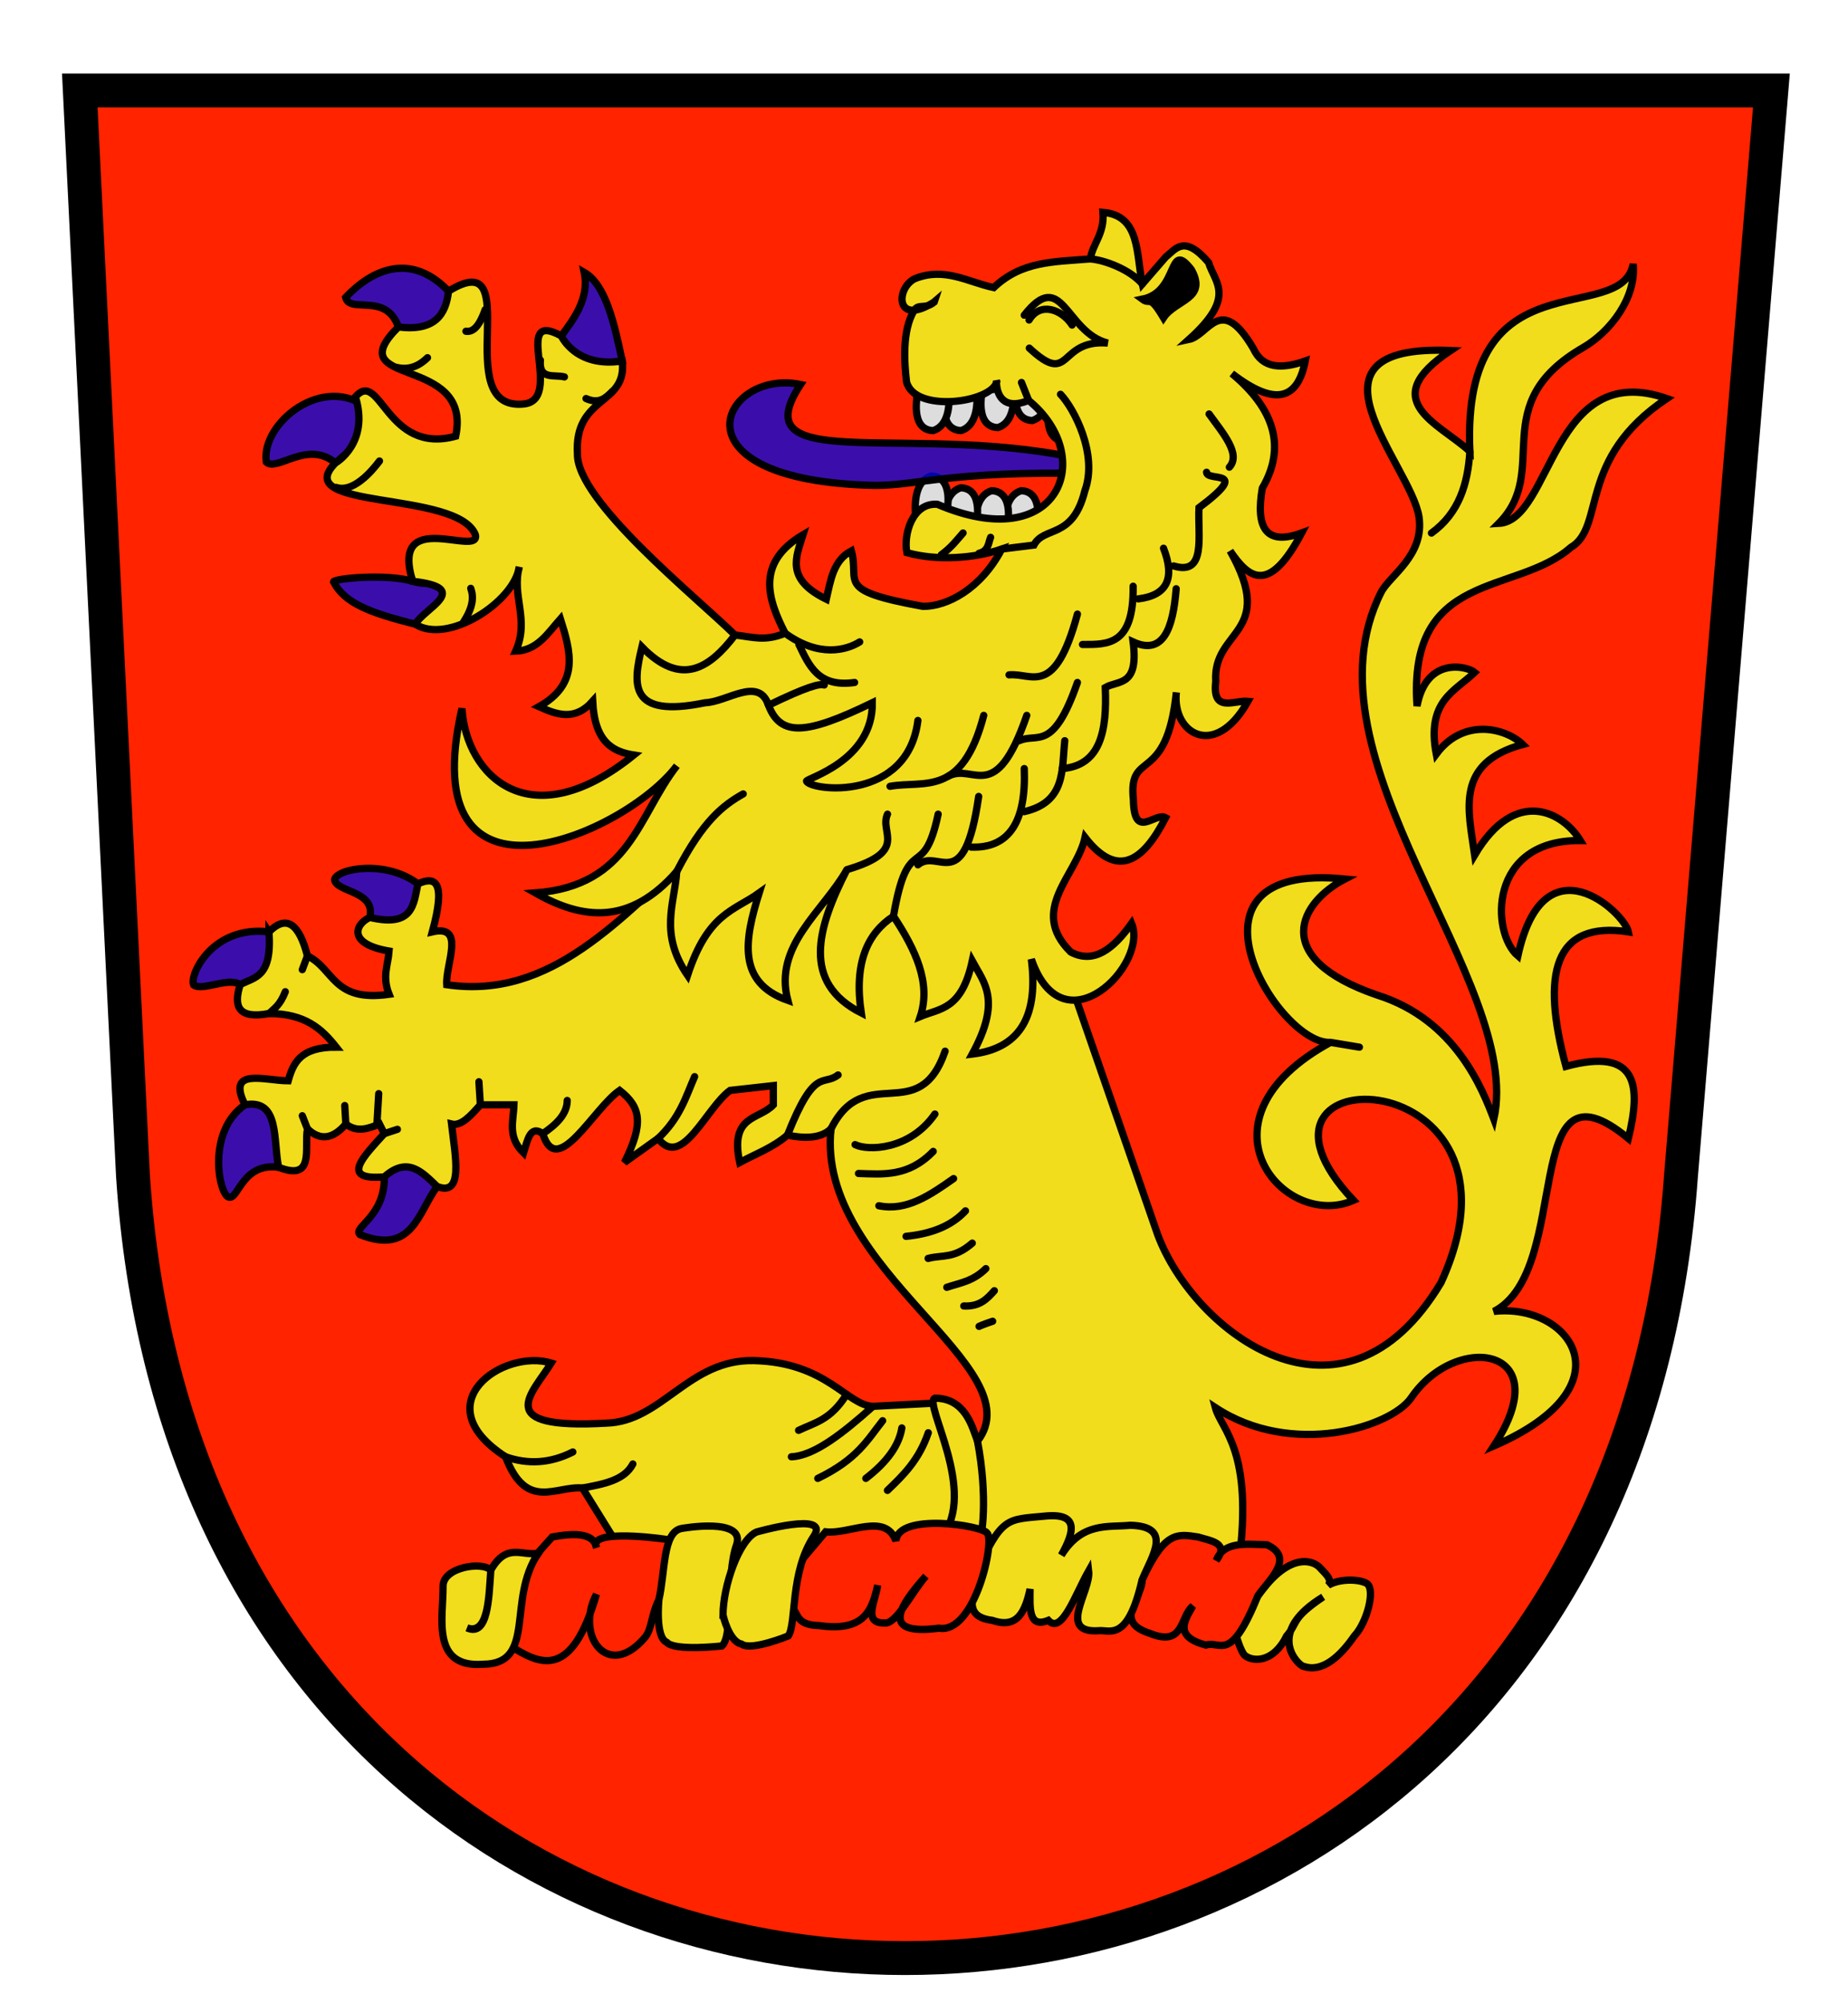 <?xml version="1.0" encoding="UTF-8" standalone="no"?>
<!-- Created with Inkscape (http://www.inkscape.org/) -->

<svg
   xmlns:dc="http://purl.org/dc/elements/1.1/"
   xmlns:cc="http://creativecommons.org/ns#"
   xmlns:rdf="http://www.w3.org/1999/02/22-rdf-syntax-ns#"
   xmlns:svg="http://www.w3.org/2000/svg"
   xmlns="http://www.w3.org/2000/svg"
   xmlns:sodipodi="http://sodipodi.sourceforge.net/DTD/sodipodi-0.dtd"
   xmlns:inkscape="http://www.inkscape.org/namespaces/inkscape"
   id="svg2"
   version="1.1"
   inkscape:version="0.47 r22583"
   width="100%"
   height="100%"
   viewBox="0 0 191 207"
   sodipodi:docname="Wappen_Langenhagen.svg">
  <defs
     id="defs6">
    <inkscape:perspective
       sodipodi:type="inkscape:persp3d"
       inkscape:vp_x="0 : 0.5 : 1"
       inkscape:vp_y="0 : 1000 : 0"
       inkscape:vp_z="1 : 0.5 : 1"
       inkscape:persp3d-origin="0.5 : 0.33333333 : 1"
       id="perspective10" />
    <inkscape:perspective
       id="perspective3784"
       inkscape:persp3d-origin="0.5 : 0.33333333 : 1"
       inkscape:vp_z="1 : 0.5 : 1"
       inkscape:vp_y="0 : 1000 : 0"
       inkscape:vp_x="0 : 0.5 : 1"
       sodipodi:type="inkscape:persp3d" />
  </defs>
  <sodipodi:namedview
     pagecolor="#ffffff"
     bordercolor="#666666"
     borderopacity="1"
     objecttolerance="10"
     gridtolerance="10"
     guidetolerance="10"
     inkscape:pageopacity="0"
     inkscape:pageshadow="2"
     inkscape:window-width="1280"
     inkscape:window-height="998"
     id="namedview4"
     showgrid="false"
     inkscape:zoom="0.7071068"
     inkscape:cx="119.1084"
     inkscape:cy="166.42493"
     inkscape:window-x="-4"
     inkscape:window-y="-4"
     inkscape:window-maximized="1"
     inkscape:current-layer="svg2"
     inkscape:snap-bbox="true"
     inkscape:object-nodes="true"
     inkscape:snap-global="true" />
  <path
     style="fill:#ff2300;fill-opacity:1;stroke:#000000;stroke-width:3.5;stroke-linecap:round;stroke-miterlimit:4;stroke-opacity:1;stroke-dasharray:none;stroke-dashoffset:0"
     d="m 8.247,9.347 174.837,0 -9.347,112.159 c -7.697,107.761 -152.845,107.761 -159.992,0 L 8.247,9.347 z"
     id="path2818" />
  <path
     style="fill:#f1dd1b;fill-opacity:1;stroke:#000000;stroke-width:0.75;stroke-linecap:round;stroke-miterlimit:4;stroke-opacity:1;stroke-dasharray:none;stroke-dashoffset:0"
     d="m 96.871,144.972 -6.638,0.342 c -2.693,-0.088 -4.772,-4.539 -12.298,-4.724 -6.74,-0.166 -9.509,6.296 -15.256,6.461 -12.012,0.688 -7.632,-3.094 -5.709,-6.206 -4.927,-1.53 -13.257,4.171 -4.716,9.681 2.138,5.666 5.204,2.973 7.943,3.227 l 4.468,7.199 35.301,0.169 -0.548,-9.601 -2.546,-6.548"
     id="path5300" />
  <path
     style="fill:#dddddd;fill-opacity:1;stroke:#000000;stroke-width:0.75;stroke-miterlimit:4;stroke-opacity:1;stroke-dasharray:none"
     d="m 105.105,39.617 c 0,0 -0.861,3.744 1.589,3.836 2.11,-0.645 1.603,-4.143 1.603,-4.143 l -3.192,0.308 z"
     id="path5767" />
  <path
     style="fill:#dddddd;fill-opacity:1;stroke:#000000;stroke-width:0.75;stroke-miterlimit:4;stroke-opacity:1;stroke-dasharray:none"
     d="m 107.137,54.541 c 0,0 0.861,-3.744 -1.589,-3.836 -2.11,0.645 -1.603,4.143 -1.603,4.143 l 3.192,-0.308 z"
     id="path5765" />
  <path
     style="fill:#dddddd;fill-opacity:1;stroke:#000000;stroke-width:0.75;stroke-miterlimit:4;stroke-opacity:1;stroke-dasharray:none"
     d="m 104.086,54.541 c 0,0 0.861,-3.744 -1.589,-3.836 -2.11,0.645 -1.603,4.143 -1.603,4.143 l 3.192,-0.308 z"
     id="path5763" />
  <path
     style="fill:#dddddd;fill-opacity:1;stroke:#000000;stroke-width:0.75;stroke-miterlimit:4;stroke-opacity:1;stroke-dasharray:none"
     d="m 100.894,54.239 c 0,0 0.861,-3.744 -1.589,-3.836 -2.111,0.645 -1.603,4.143 -1.603,4.143 l 3.192,-0.308 z"
     id="path5761" />
  <path
     style="fill:#dddddd;fill-opacity:1;stroke:#000000;stroke-width:0.75;stroke-miterlimit:4;stroke-opacity:1;stroke-dasharray:none"
     d="m 97.842,53.018 c 0,0 0.861,-3.744 -1.589,-3.836 -2.11,0.645 -1.603,4.143 -1.603,4.143 l 3.192,-0.308 z"
     id="path5759" />
  <path
     style="fill:#dddddd;fill-opacity:1;stroke:#000000;stroke-width:0.75;stroke-miterlimit:4;stroke-opacity:1;stroke-dasharray:none"
     d="m 108.462,41.753 c 0,0 -0.861,3.744 1.589,3.836 2.11,-0.645 1.603,-4.143 1.603,-4.143 l -3.192,0.308 z"
     id="path5757" />
  <path
     style="fill:#dddddd;fill-opacity:1;stroke:#000000;stroke-width:0.75;stroke-miterlimit:4;stroke-opacity:1;stroke-dasharray:none"
     d="m 101.537,40.349 c 0,0 -0.861,3.744 1.589,3.836 2.11,-0.645 1.603,-4.143 1.603,-4.143 l -3.192,0.308 z"
     id="path5755" />
  <path
     style="fill:#dddddd;fill-opacity:1;stroke:#000000;stroke-width:0.75;stroke-miterlimit:4;stroke-opacity:1;stroke-dasharray:none"
     d="m 97.735,40.656 c 0,0 -0.861,3.744 1.589,3.836 2.11,-0.645 1.603,-4.143 1.603,-4.143 l -3.192,0.308 z"
     id="path5753" />
  <path
     style="fill:#dddddd;fill-opacity:1;stroke:#000000;stroke-width:0.75;stroke-miterlimit:4;stroke-opacity:1;stroke-dasharray:none"
     d="m 94.848,40.659 c 0,0 -0.861,3.744 1.589,3.836 2.11,-0.645 1.603,-4.143 1.603,-4.143 l -3.192,0.308 z"
     id="path5469" />
  <path
     style="fill:#0009de;fill-opacity:0.769;stroke:#000000;stroke-width:0.75;stroke-linecap:round;stroke-miterlimit:4;stroke-opacity:1;stroke-dasharray:none;stroke-dashoffset:0"
     d="m 82.742,39.73 c -6.442,9.752 12.226,3.568 30.036,7.943 l -0.248,1.241 C 98.132,48.666 94.905,50.156 90.437,50.156 68.773,49.699 74.684,38.032 82.742,39.73 z"
     id="path5749" />
  <path
     style="fill:#0009de;fill-opacity:0.769;stroke:#000000;stroke-width:0.75;stroke-linecap:round;stroke-miterlimit:4;stroke-opacity:1;stroke-dasharray:none;stroke-dashoffset:0"
     d="m 38.076,42.241 c -4.632,-3.753 -11.143,1.507 -10.551,5.509 1.1,1.032 4.241,-2.333 7.149,0.086 l 3.03,-2.674 0.372,-2.921 z"
     id="path5747" />
  <path
     style="fill:#0009de;fill-opacity:0.769;stroke:#000000;stroke-width:0.75;stroke-linecap:round;stroke-miterlimit:4;stroke-opacity:1;stroke-dasharray:none;stroke-dashoffset:0"
     d="m 41.743,35.187 c -0.061,-0.649 -0.413,-0.956 -0.568,-1.401 -1.264,-3.632 -5.032,-1.323 -5.452,-3.048 3.096,-3.291 7.032,-4.428 10.633,-0.653 0.515,0.539 0.353,1.215 0.882,1.961 l -5.496,3.141 z"
     id="path5745" />
  <path
     style="fill:#0009de;fill-opacity:0.769;stroke:#000000;stroke-width:0.75;stroke-linecap:round;stroke-miterlimit:4;stroke-opacity:1;stroke-dasharray:none;stroke-dashoffset:0"
     d="m 57.707,35.449 c 0.185,-0.246 0.128,-0.488 0.308,-0.737 1.156,-1.593 2.949,-3.817 2.366,-6.569 2.202,1.267 3.092,5.158 3.926,9.16 l -3.721,0.502 -2.879,-2.355 z"
     id="path5743" />
  <path
     style="fill:#0009de;fill-opacity:0.769;stroke:#000000;stroke-width:0.75;stroke-linecap:round;stroke-miterlimit:4;stroke-opacity:1;stroke-dasharray:none;stroke-dashoffset:0"
     d="m 46.089,59.248 c -0.186,0.263 -0.956,1.554 -3.434,0.816 -2.713,-0.808 -8.114,-0.3 -8.18,0.057 1.137,2.207 3.729,3.189 8.458,4.384 l 3.782,-0.792 -0.626,-4.465 z"
     id="path5741" />
  <path
     style="fill:#0009de;fill-opacity:0.769;stroke:#000000;stroke-width:0.75;stroke-linecap:round;stroke-miterlimit:4;stroke-opacity:1;stroke-dasharray:none;stroke-dashoffset:0"
     d="m 27.802,96.288 c -5.839,-0.694 -8.24,4.427 -7.792,5.483 0.908,0.683 3.633,-0.863 4.813,-0.022 l 2.383,0.373 1.931,-3.862 -1.335,-1.973 0,-1e-5 z"
     id="path5739" />
  <path
     style="fill:#0009de;fill-opacity:0.769;stroke:#000000;stroke-width:0.75;stroke-linecap:round;stroke-miterlimit:4;stroke-opacity:1;stroke-dasharray:none;stroke-dashoffset:0"
     d="m 38.228,94.799 c 0.608,-2.799 -3.468,-2.573 -3.649,-3.91 0.25,-1.156 5.317,-2.073 8.614,0.435 l 0.689,2.549 -4.213,2.106 -1.441,-1.18 z"
     id="path5737" />
  <path
     style="fill:#0009de;fill-opacity:0.769;stroke:#000000;stroke-width:0.75;stroke-linecap:round;stroke-miterlimit:4;stroke-opacity:1;stroke-dasharray:none;stroke-dashoffset:0"
     d="m 25.32,114.161 c -4.046,2.755 -2.662,9.488 -1.624,9.551 0.962,0.16 1.388,-3.603 5.099,-3.097 l 1.045,-2.519 -1.404,-4.564 -3.116,0.629 z"
     id="path5735" />
  <path
     style="fill:#0009de;fill-opacity:0.769;stroke:#000000;stroke-width:0.75;stroke-linecap:round;stroke-miterlimit:4;stroke-opacity:1;stroke-dasharray:none;stroke-dashoffset:0"
     d="m 39.717,121.608 c 0.093,4.12 -3.344,5.247 -2.506,5.966 5.43,2.157 6.013,-2.35 7.967,-4.973 l 0.283,-2.75 -4.037,-1.053 -1.707,2.81 z"
     id="path3876" />
  <path
     style="fill:#f1dd1b;fill-opacity:1;stroke:#000000;stroke-width:0.75;stroke-linecap:round;stroke-miterlimit:4;stroke-opacity:1;stroke-dasharray:none;stroke-dashoffset:0"
     d="m 71.987,87.848 c -7.786,6.857 -14.91,15.514 -25.816,13.901 -0.138,-2.134 1.994,-6.255 -1.489,-5.461 1.426,-5.226 0.337,-5.781 -1.489,-4.965 -0.452,2.094 -0.45,4.541 -4.965,3.475 -1.506,0.655 -2.395,2.732 1.986,3.475 -0.101,1.439 -0.739,2.609 0,4.468 -5.834,0.834 -5.655,-2.628 -8.44,-3.972 -0.866,-3.345 -2.169,-4.286 -3.972,-2.482 0.334,4.807 -1.537,4.651 -2.979,5.461 -0.715,2.251 -0.204,3.578 2.979,2.979 3.764,9.9e-4 5.495,1.628 6.951,3.475 -3.727,-0.026 -4.455,1.662 -4.965,3.475 -2.414,-0.005 -6.418,-1.441 -4.468,2.482 3.608,-0.648 2.895,3.642 3.475,6.454 3.806,1.489 2.623,-2.011 2.979,-3.972 1.324,1.257 2.648,1.054 3.972,-0.496 1.158,0.902 2.317,0.473 3.475,0 l 0.496,0.993 c -2.097,2.328 -4.702,4.86 0,4.468 2.445,-2.167 3.924,-0.471 5.461,0.993 2.743,1.058 1.896,-3.013 1.489,-6.454 0.993,0.248 1.986,-0.861 2.979,-1.986 l 3.475,0 c -0.043,1.655 -0.712,3.31 0.993,4.965 0.406,-1.303 0.681,-2.931 1.986,-1.986 1.474,4.771 5.224,-2.599 7.943,-4.468 2.142,1.69 2.552,3.332 0.496,7.447 l 3.475,-2.482 c 2.482,3.243 4.965,-3.167 7.447,-4.965 l 4.468,-0.496 0,1.986 c -1.464,1.578 -4.532,1.018 -3.475,5.958 1.64,-0.889 3.458,-1.545 4.935,-2.833 1.549,0.344 3.417,0.418 4.498,-0.642 -1.556,14.612 21.031,24.584 15.143,32.271 -0.543,-1.439 -1.231,-4.447 -4.408,-4.438 -1.24,0.496 4.498,9.703 0.684,14.367 l 30.721,2.803 c 1.58,-11.882 -1.811,-13.884 -2.422,-16.208 7.925,5.228 18.18,2.033 20.257,-1.015 4.658,-6.839 15.283,-5.313 8.538,4.987 14.264,-6.186 7.827,-14.794 0,-13.901 8.289,-4.268 2.531,-27.268 13.901,-17.873 1.307,-5.395 1.045,-9.468 -6.454,-7.447 -2.58,-9.58 -1.25,-15.073 6.454,-13.901 -0.39,-1.96 -8.74,-9.817 -11.419,2.482 -2.812,-2.406 -3.046,-12.018 6.454,-11.915 -1.753,-2.889 -6.675,-5.682 -10.922,1.489 -0.646,-4.618 -2.072,-9.512 4.965,-11.419 -1.717,-1.671 -6.094,-2.831 -8.936,0.993 -1.033,-5.507 1.917,-6.462 3.972,-8.44 -0.719,-0.618 -4.982,-1.726 -5.958,3.475 -0.985,-14.097 10.23,-11.419 15.887,-16.383 3.635,-2.124 0.606,-9.164 9.929,-15.39 -11.924,-4.145 -11.833,12.615 -17.376,12.908 5.497,-5.512 -1.434,-12.301 8.737,-18.183 2.756,-1.594 5.507,-5.099 5.164,-8.626 -1.238,6.63 -17.772,-1.138 -16.88,19.362 -3.261,-2.955 -9.748,-5.266 -1.986,-10.426 -16.638,-0.702 -4.112,11.772 -3.27,17.201 0.582,3.994 -3.042,6.058 -3.908,7.77 -8.718,17.226 14.754,40.229 11.646,54.464 -1.141,-2.987 -3.911,-10.268 -12.049,-12.825 -11.248,-3.862 -7.94,-9.634 -3.342,-11.998 -18.502,-1.853 -6.868,17.242 -1.489,16.88 -14.659,7.957 -4.865,19.517 2.367,16.323 -14.471,-15.35 19.738,-14.786 9.052,8.5 -10.128,16.934 -25.554,5.106 -29.291,-4.965 L 110.712,101.749 94.87,89.361 71.987,87.848 z"
     id="path5282" />
  <path
     style="fill:#f1dd1b;fill-opacity:1;stroke:#000000;stroke-width:0.75;stroke-linecap:round;stroke-miterlimit:4;stroke-opacity:1;stroke-dasharray:none;stroke-dashoffset:0"
     d="m 96.559,31.201 c -0.947,0.82 -1.614,0.117 -2.077,0.877 -1.271,2.084 -1.011,5.465 -0.789,7.363 0.805,3.257 8.793,2.19 9.33,0 l -0.039,-0.103 c -0.014,1.353 0.625,3.129 3.331,2.036 7.084,5.781 3.238,16.16 -9.438,10.733 -2.591,-0.185 -3.516,3.146 -3.146,4.997 3.205,0.889 7.038,0.567 9.808,-0.37 -2.172,4.152 -5.677,5.941 -8.143,5.922 -9.219,-1.665 -6.503,-2.473 -7.402,-5.737 -1.872,0.993 -2.145,3.052 -2.591,4.997 -4.275,-2.097 -3.114,-4.38 -2.406,-6.662 -4.97,2.941 -3.584,6.759 -1.851,10.178 -2.109,0.868 -3.323,0.386 -5.182,0.185 C 71.94,61.664 59.625,51.805 59.681,46.926 c -0.37,-6.107 5.182,-4.997 4.626,-9.623 -4.811,0.74 -6.292,-2.591 -6.292,-2.591 -5.266,-2.893 0.361,6.607 -3.886,7.032 -7.911,0.802 0.491,-16.755 -7.772,-11.659 -0.27,2.483 -1.474,4.165 -5.182,3.701 -6.365,6.322 7.717,2.74 5.922,11.288 -7.176,1.963 -7.772,-7.032 -10.363,-4.071 1.48,4.811 -2.06,6.832 -2.06,6.832 -4.901,4.939 12.609,2.791 14.459,7.418 0.555,2.406 -8.883,-2.961 -6.477,4.811 6.309,0.703 1.062,2.851 0.278,4.441 3.344,2.12 10.194,-2.299 10.733,-5.922 -0.806,3.008 1.097,5.463 -0.37,8.698 2.239,-0.065 3.325,-1.86 4.626,-3.331 1.054,3.349 2.031,6.684 -2.221,9.068 1.851,0.826 3.701,1.521 5.552,-0.555 0.22,4.249 2.085,5.206 4.256,5.552 -10.738,8.679 -17.332,2.155 -17.765,-4.811 -5.181,22.642 16.907,12.999 22.207,5.922 -4.024,5.149 -4.811,12.399 -14.62,13.139 4.873,2.77 9.746,3.354 14.62,-2.221 -0.249,3.401 -1.836,6.419 1.11,10.733 2.106,-6.451 4.835,-6.672 7.402,-8.513 -1.498,4.766 -2.342,9.252 2.961,11.103 -1.504,-5.683 3.642,-9.149 6.107,-13.509 -3.097,6.069 -4.697,11.665 1.48,14.805 -0.773,-5.214 0.656,-8.227 3.331,-9.993 2.28,3.454 3.918,6.909 2.776,10.363 2.026,-0.847 4.277,-0.676 5.367,-5.737 1.224,2.256 3.045,4.047 0,9.623 5.212,-0.622 6.81,-4.257 6.107,-9.808 3.294,9.561 12.137,0.536 10.363,-3.701 -1.888,2.664 -3.913,4.226 -6.292,2.961 -4.404,-4.356 0.636,-7.925 1.48,-11.844 3.326,4.277 5.985,2.543 8.328,-2.036 -1.11,-0.617 -3.258,2.397 -3.331,-1.851 -0.571,-5.334 3.417,-1.35 4.441,-11.103 -0.469,4.205 3.963,7.052 7.402,0.925 -1.422,-0.133 -3.718,1.263 -3.331,-2.036 -0.349,-5.457 6.365,-4.843 1.48,-13.509 1.921,2.846 4.021,4.552 7.402,-1.851 -3.743,1.374 -4.764,-0.579 -4.071,-4.626 2.452,-4.198 1.31,-8.139 -3.146,-11.844 4.681,3.604 6.847,2.49 7.587,-1.295 -2.429,0.849 -4.412,0.806 -5.367,-1.295 -3.39,-5.765 -4.6,-1.358 -6.662,-0.925 4.945,-4.43 2.667,-5.851 2.036,-7.957 -2.502,-2.908 -3.36,-1.434 -4.441,-0.555 l -2.406,2.776 c -0.646,-3.077 -0.193,-7.096 -4.071,-7.402 0.185,2.225 -1.103,3.287 -1.295,4.811 -3.878,0.311 -7.099,0.226 -9.993,2.961 -2.652,-0.556 -5.044,-2.153 -8.143,-0.925 -1.998,0.96 -2.069,5.005 1.995,2.411 z"
     id="path5164" />
  <path
     style="fill:#000000;fill-opacity:1;stroke:#000000;stroke-width:0.75;stroke-linecap:round;stroke-miterlimit:4;stroke-opacity:1;stroke-dasharray:none;stroke-dashoffset:0"
     d="m 118.066,30.916 c 0.88,0.652 0.688,-0.601 2.189,1.916 1.254,-1.883 4.577,-1.917 2.879,-4.972 -2.472,-3.198 -1.222,2.279 -5.068,3.056 z"
     id="path3646" />
  <path
     style="fill:none;stroke:#000000;stroke-width:0.75;stroke-linecap:round;stroke-miterlimit:4;stroke-opacity:1;stroke-dasharray:none;stroke-dashoffset:0"
     d="m 137.521,107.707 2.979,0.496"
     id="path5266" />
  <path
     style="fill:#ff2300;fill-opacity:1;stroke:#000000;stroke-width:0.75;stroke-linecap:round;stroke-miterlimit:4;stroke-opacity:1;stroke-dasharray:none;stroke-dashoffset:0"
     d="m 52.626,169.987 c 3.256,2.123 6.467,3.551 9.018,-5.249 -2.241,4.255 1.182,8.961 5.007,4.465 0.755,-0.887 0.62,-2.262 1.453,-3.926 0.753,-1.912 1.229,-3.827 0.942,-6.191 -2.296,-0.337 -8.205,-0.936 -7.403,0.808 -0.339,-1.941 -3.683,-1.22 -4.576,-1.077 l -4.711,5.249 0.269,5.922 z"
     id="path5335" />
  <path
     style="fill:#f1dd1b;fill-opacity:1;stroke:#000000;stroke-width:0.75;stroke-linecap:round;stroke-miterlimit:4;stroke-opacity:1;stroke-dasharray:none;stroke-dashoffset:0"
     d="m 68.104,165.276 c 0,0 -0.411,3.878 0.8,4.417 0.808,0.942 5.71,0.381 5.71,0.381 1.211,-1.077 0.398,-7.289 1.5,-10.413 1.04,-2.95 -5.687,-1.723 -5.687,-1.723 -1.941,0.381 -1.657,4.407 -2.323,7.339 z"
     id="path5337" />
  <path
     style="fill:#f1dd1b;fill-opacity:1;stroke:#000000;stroke-width:0.75;stroke-linecap:round;stroke-miterlimit:4;stroke-opacity:1;stroke-dasharray:none;stroke-dashoffset:0"
     d="m 48.27,168.209 c 2.237,0.786 2.26,-3.254 2.457,-5.968 1.638,-2.906 3.277,-1.404 4.915,-1.755 -3.287,4.796 -0.148,11.437 -5.699,11.479 -5.426,0.408 -4.12,-4.83 -4.15,-8.065 -0.018,-1.946 4.015,-2.596 4.934,-1.659 -0.201,2.978 -0.292,6.94 -2.457,5.968 z"
     id="path5333" />
  <path
     style="fill:none;stroke:#000000;stroke-width:0.75;stroke-linecap:round;stroke-miterlimit:4;stroke-opacity:1;stroke-dasharray:none;stroke-dashoffset:0"
     d="m 101.031,148.914 c 1.081,5.705 0.518,10.336 0.051,10.336"
     id="path5491" />
  <path
     style="fill:#f1dd1b;fill-opacity:1;stroke:#000000;stroke-width:0.75;stroke-linecap:round;stroke-miterlimit:4;stroke-opacity:1;stroke-dasharray:none;stroke-dashoffset:0"
     d="m 127.729,168.91 c 4.367,-9.118 7.848,-7.75 8.614,-6.999 0.554,0.628 1.402,1.256 0.942,1.884 1.346,-0.763 3.43,-0.583 4.038,-0.135 0.82,0.708 -0.052,4.012 -1.346,5.384 -2.905,4.194 -4.891,3.237 -5.383,3.095 -1.023,-0.668 -3.352,-3.776 2.153,-7.133 -3.383,2.292 -2.54,2.628 -3.769,4.038 -1.375,2.82 -3.523,2.659 -4.307,2.019 -0.416,-0.33 -0.942,-2.153 -0.942,-2.153 z"
     id="path5347" />
  <path
     style="fill:#ff2300;fill-opacity:1;stroke:#000000;stroke-width:0.75;stroke-linecap:round;stroke-miterlimit:4;stroke-opacity:1;stroke-dasharray:none;stroke-dashoffset:0"
     d="m 118.038,163.257 c 2.366,-5.129 3.685,-4.751 5.787,-4.442 1.393,0.425 3.242,0.622 1.884,2.423 0.77,-2.007 3.096,-1.681 5.249,-1.615 2.873,1.356 0.294,3.499 -0.942,5.249 -2.875,7.107 -3.83,4.615 -5.384,5.115 -3.275,-0.875 -2.266,-2.464 -1.346,-4.038 -1.347,1.095 -0.868,4.277 -4.442,2.826 -3.874,-1.239 -0.752,-3.643 -0.808,-5.518 z"
     id="path5345" />
  <path
     style="fill:#f1dd1b;fill-opacity:1;stroke:#000000;stroke-width:0.75;stroke-linecap:round;stroke-miterlimit:4;stroke-opacity:1;stroke-dasharray:none;stroke-dashoffset:0"
     d="m 100.81,162.719 c 2.744,-6.057 3.22,-5.681 7.133,-6.057 3.6,-0.378 3.125,1.572 1.75,4.038 2.153,-3.47 4.845,-2.864 7.133,-3.096 4.435,0.128 2.25,3.12 1.211,5.653 -1.516,6.594 -3.398,5.064 -4.576,5.249 -4.198,0.202 -0.687,-4.093 -0.942,-6.191 -1.391,2.46 -2.782,6.632 -4.172,5.115 -2.07,0.846 -1.9,-1.295 -1.884,-3.23 -0.502,2.275 -1.276,4.142 -3.903,3.23 -3.426,-0.433 -1.539,-2.992 -1.75,-4.711 z"
     id="path5343" />
  <path
     style="fill:#ff2300;fill-opacity:1;stroke:#000000;stroke-width:0.75;stroke-linecap:round;stroke-miterlimit:4;stroke-opacity:1;stroke-dasharray:none;stroke-dashoffset:0"
     d="m 81.967,166.218 c 0.558,0.719 0.467,1.698 2.692,1.75 4.788,0.686 5.484,-1.697 6.057,-4.172 -0.269,1.75 -1.548,3.916 0.673,3.903 1.219,0.221 2.871,-3.23 4.307,-4.845 -3.177,3.535 -4.384,6.124 1.346,5.384 3.724,0.628 5.832,-9.107 4.98,-9.825 -0.494,-0.808 -9.238,-2.136 -9.422,0.808 -1.087,-2.985 -4.835,-0.648 -7.268,-0.942 l -3.634,4.307 0.269,3.634 z"
     id="path5341" />
  <path
     style="fill:#f1dd1b;fill-opacity:1;stroke:#000000;stroke-width:0.75;stroke-linecap:round;stroke-miterlimit:4;stroke-opacity:1;stroke-dasharray:none;stroke-dashoffset:0"
     d="m 74.727,166.891 c 0,0 0.614,2.733 1.915,2.99 0.996,0.74 4.835,-0.847 4.835,-0.847 0.871,-1.302 0.142,-6.541 2.643,-10.314 1.728,-2.607 -5.928,-0.419 -5.928,-0.419 -1.809,0.802 -3.466,5.584 -3.466,8.59 z"
     id="path5339" />
  <path
     style="fill:none;stroke:#000000;stroke-width:0.75;stroke-linecap:round;stroke-miterlimit:4;stroke-opacity:1;stroke-dasharray:none;stroke-dashoffset:0"
     d="m 106.315,41.374 -0.739,-1.853"
     id="path5705" />
  <path
     style="fill:none;stroke:#000000;stroke-width:0.75;stroke-linecap:round;stroke-miterlimit:4;stroke-opacity:1;stroke-dasharray:none;stroke-dashoffset:0"
     d="m 97.288,57.321 c 1.037,-0.75 1.588,-1.499 2.249,-2.249"
     id="path5703" />
  <path
     style="fill:none;stroke:#000000;stroke-width:0.75;stroke-linecap:round;stroke-miterlimit:4;stroke-opacity:1;stroke-dasharray:none;stroke-dashoffset:0"
     d="m 101.185,57.171 c 0.991,-0.254 0.952,-1.023 1.199,-1.649"
     id="path5701" />
  <path
     style="fill:none;stroke:#000000;stroke-width:0.75;stroke-linecap:round;stroke-miterlimit:4;stroke-opacity:1;stroke-dasharray:none;stroke-dashoffset:0"
     d="m 109.609,40.742 c 1.368,1.426 3.904,6.191 2.511,9.984 -1.263,5.051 -4.206,3.586 -5.261,5.596 l -3.32,0.411"
     id="path5699" />
  <path
     style="fill:none;stroke:#000000;stroke-width:0.75;stroke-linecap:round;stroke-miterlimit:4;stroke-opacity:1;stroke-dasharray:none;stroke-dashoffset:0"
     d="m 112.7,26.755 c 1.419,0.11 4.054,1.061 5.367,2.591"
     id="path5697" />
  <path
     style="fill:none;stroke:#000000;stroke-width:0.75;stroke-linecap:round;stroke-miterlimit:4;stroke-opacity:1;stroke-dasharray:none;stroke-dashoffset:0"
     d="m 91.722,154.002 c 1.622,-1.555 3.244,-3.11 4.22,-5.958"
     id="path5695" />
  <path
     style="fill:none;stroke:#000000;stroke-width:0.75;stroke-linecap:round;stroke-miterlimit:4;stroke-opacity:1;stroke-dasharray:none;stroke-dashoffset:0"
     d="m 89.488,152.761 c 2.265,-1.738 3.444,-3.475 3.723,-5.213"
     id="path5693" />
  <path
     style="fill:none;stroke:#000000;stroke-width:0.75;stroke-linecap:round;stroke-miterlimit:4;stroke-opacity:1;stroke-dasharray:none;stroke-dashoffset:0"
     d="m 84.523,152.761 c 4.096,-1.986 5.126,-3.972 6.702,-5.958"
     id="path5691" />
  <path
     style="fill:none;stroke:#000000;stroke-width:0.75;stroke-linecap:round;stroke-miterlimit:4;stroke-opacity:1;stroke-dasharray:none;stroke-dashoffset:0"
     d="m 81.793,150.527 c 2.405,-0.105 5.382,-2.496 8.44,-5.213"
     id="path5689" />
  <path
     style="fill:none;stroke:#000000;stroke-width:0.75;stroke-linecap:round;stroke-miterlimit:4;stroke-opacity:1;stroke-dasharray:none;stroke-dashoffset:0"
     d="m 82.537,147.797 c 1.655,-0.798 3.31,-1.054 4.965,-3.723"
     id="path5687" />
  <path
     style="fill:none;stroke:#000000;stroke-width:0.75;stroke-linecap:round;stroke-miterlimit:4;stroke-opacity:1;stroke-dasharray:none;stroke-dashoffset:0"
     d="m 60.196,153.754 c 2.165,-0.4 4.339,-0.791 5.213,-2.482"
     id="path5685" />
  <path
     style="fill:none;stroke:#000000;stroke-width:0.75;stroke-linecap:round;stroke-miterlimit:4;stroke-opacity:1;stroke-dasharray:none;stroke-dashoffset:0"
     d="m 52.253,150.527 c 2.317,0.81 4.634,0.679 6.951,-0.496"
     id="path5683" />
  <path
     style="fill:none;stroke:#000000;stroke-width:0.75;stroke-linecap:round;stroke-miterlimit:4;stroke-opacity:1;stroke-dasharray:none;stroke-dashoffset:0"
     d="m 147.947,55.082 c 2.845,-2.053 3.761,-5.07 3.972,-8.44"
     id="path5681" />
  <path
     style="fill:none;stroke:#000000;stroke-width:0.75;stroke-linecap:round;stroke-miterlimit:4;stroke-opacity:1;stroke-dasharray:none;stroke-dashoffset:0"
     d="m 101.191,137.052 c 0.351,-0.176 1.404,-0.527 1.404,-0.527"
     id="path5679" />
  <path
     style="fill:none;stroke:#000000;stroke-width:0.75;stroke-linecap:round;stroke-miterlimit:4;stroke-opacity:1;stroke-dasharray:none;stroke-dashoffset:0"
     d="m 99.612,134.946 c 1.659,0.08 2.415,-0.745 3.159,-1.58"
     id="path5677" />
  <path
     style="fill:none;stroke:#000000;stroke-width:0.75;stroke-linecap:round;stroke-miterlimit:4;stroke-opacity:1;stroke-dasharray:none;stroke-dashoffset:0"
     d="m 97.856,133.015 c 1.346,-0.46 2.691,-0.599 4.037,-1.931"
     id="path5675" />
  <path
     style="fill:none;stroke:#000000;stroke-width:0.75;stroke-linecap:round;stroke-miterlimit:4;stroke-opacity:1;stroke-dasharray:none;stroke-dashoffset:0"
     d="m 95.926,130.031 c 1.476,-0.39 2.67,0.065 4.564,-1.58"
     id="path5673" />
  <path
     style="fill:none;stroke:#000000;stroke-width:0.75;stroke-linecap:round;stroke-miterlimit:4;stroke-opacity:1;stroke-dasharray:none;stroke-dashoffset:0"
     d="m 93.644,127.75 c 2.467,-0.249 4.611,-0.983 6.143,-2.633"
     id="path5671" />
  <path
     style="fill:none;stroke:#000000;stroke-width:0.75;stroke-linecap:round;stroke-miterlimit:4;stroke-opacity:1;stroke-dasharray:none;stroke-dashoffset:0"
     d="m 90.835,124.59 c 2.879,0.588 5.301,-1.113 7.723,-2.808"
     id="path5669" />
  <path
     style="fill:none;stroke:#000000;stroke-width:0.75;stroke-linecap:round;stroke-miterlimit:4;stroke-opacity:1;stroke-dasharray:none;stroke-dashoffset:0"
     d="m 88.729,121.255 c 2.574,0.077 5.149,0.361 7.723,-2.282"
     id="path5667" />
  <path
     style="fill:none;stroke:#000000;stroke-width:0.75;stroke-linecap:round;stroke-miterlimit:4;stroke-opacity:1;stroke-dasharray:none;stroke-dashoffset:0"
     d="m 88.378,118.271 c 1.26,0.646 5.628,0.612 8.25,-3.159"
     id="path5665" />
  <path
     style="fill:none;stroke:#000000;stroke-width:0.75;stroke-linecap:round;stroke-miterlimit:4;stroke-opacity:1;stroke-dasharray:none;stroke-dashoffset:0"
     d="m 85.889,116.643 c 3.52,-7.024 9.072,-0.114 11.792,-8.026"
     id="path5663" />
  <path
     style="fill:none;stroke:#000000;stroke-width:0.75;stroke-linecap:round;stroke-miterlimit:4;stroke-opacity:1;stroke-dasharray:none;stroke-dashoffset:0"
     d="m 81.39,117.285 c 2.831,-7.143 3.674,-5.005 5.232,-6.211"
     id="path5661" />
  <path
     style="fill:none;stroke:#000000;stroke-width:0.75;stroke-linecap:round;stroke-miterlimit:4;stroke-opacity:1;stroke-dasharray:none;stroke-dashoffset:0"
     d="m 68.016,117.636 c 2.254,-2.129 2.853,-4.257 3.775,-6.386"
     id="path5659" />
  <path
     style="fill:none;stroke:#000000;stroke-width:0.75;stroke-linecap:round;stroke-miterlimit:4;stroke-opacity:1;stroke-dasharray:none;stroke-dashoffset:0"
     d="m 56.101,117.14 c 1.404,-0.957 2.514,-2.011 2.525,-3.432"
     id="path5657" />
  <path
     style="fill:none;stroke:#000000;stroke-width:0.75;stroke-linecap:round;stroke-miterlimit:4;stroke-opacity:1;stroke-dasharray:none;stroke-dashoffset:0"
     d="M 49.647,114.161 49.499,111.777"
     id="path5655" />
  <path
     style="fill:none;stroke:#000000;stroke-width:0.75;stroke-linecap:round;stroke-miterlimit:4;stroke-opacity:1;stroke-dasharray:none;stroke-dashoffset:0"
     d="m 39.717,117.14 1.356,-0.448"
     id="path5653" />
  <path
     style="fill:none;stroke:#000000;stroke-width:0.75;stroke-linecap:round;stroke-miterlimit:4;stroke-opacity:1;stroke-dasharray:none;stroke-dashoffset:0"
     d="m 38.967,115.989 0.176,-2.984"
     id="path5651" />
  <path
     style="fill:none;stroke:#000000;stroke-width:0.75;stroke-linecap:round;stroke-miterlimit:4;stroke-opacity:1;stroke-dasharray:none;stroke-dashoffset:0"
     d="m 35.746,116.147 -0.114,-1.913"
     id="path5649" />
  <path
     style="fill:none;stroke:#000000;stroke-width:0.75;stroke-linecap:round;stroke-miterlimit:4;stroke-opacity:1;stroke-dasharray:none;stroke-dashoffset:0"
     d="M 31.774,116.643 31.244,115.287"
     id="path5647" />
  <path
     style="fill:none;stroke:#000000;stroke-width:0.75;stroke-linecap:round;stroke-miterlimit:4;stroke-opacity:1;stroke-dasharray:none;stroke-dashoffset:0"
     d="M 31.774,98.771 31.244,100.192"
     id="path5645" />
  <path
     style="fill:none;stroke:#000000;stroke-width:0.75;stroke-linecap:round;stroke-miterlimit:4;stroke-opacity:1;stroke-dasharray:none;stroke-dashoffset:0"
     d="m 27.802,104.728 c 0.562,-0.544 1.124,-0.828 1.686,-2.254"
     id="path5643" />
  <path
     style="fill:none;stroke:#000000;stroke-width:0.75;stroke-linecap:round;stroke-miterlimit:4;stroke-opacity:1;stroke-dasharray:none;stroke-dashoffset:0"
     d="m 85.187,70.78 c -0.468,-0.173 -1.82,0.185 -5.758,2.094 1.255,3.282 3.937,3.042 10.73,-0.262 0.075,6.062 -6.943,7.846 -6.804,8.113 0.515,0.994 10.462,2.142 11.515,-6.281"
     id="path5641" />
  <path
     style="fill:none;stroke:#000000;stroke-width:0.75;stroke-linecap:round;stroke-miterlimit:4;stroke-opacity:1;stroke-dasharray:none;stroke-dashoffset:0"
     d="m 48.654,60.791 c 0.317,0.876 0.256,1.94 -0.745,3.475"
     id="path5639" />
  <path
     style="fill:none;stroke:#000000;stroke-width:0.75;stroke-linecap:round;stroke-miterlimit:4;stroke-opacity:1;stroke-dasharray:none;stroke-dashoffset:0"
     d="m 39.221,47.635 c -0.871,1.158 -2.759,3.298 -4.468,2.731"
     id="path5637" />
  <path
     style="fill:none;stroke:#000000;stroke-width:0.75;stroke-linecap:round;stroke-miterlimit:4;stroke-opacity:1;stroke-dasharray:none;stroke-dashoffset:0"
     d="m 60.569,41.181 c 1.337,0.605 2.042,-0.054 2.731,-0.745"
     id="path5635" />
  <path
     style="fill:none;stroke:#000000;stroke-width:0.75;stroke-linecap:round;stroke-miterlimit:4;stroke-opacity:1;stroke-dasharray:none;stroke-dashoffset:0"
     d="m 55.852,37.209 c -0.182,2.094 1.455,1.459 2.482,1.738"
     id="path5633" />
  <path
     style="fill:none;stroke:#000000;stroke-width:0.75;stroke-linecap:round;stroke-miterlimit:4;stroke-opacity:1;stroke-dasharray:none;stroke-dashoffset:0"
     d="m 48.157,34.23 c 0.662,0.09 1.324,-0.348 1.986,-2.234"
     id="path5631" />
  <path
     style="fill:none;stroke:#000000;stroke-width:0.75;stroke-linecap:round;stroke-miterlimit:4;stroke-opacity:1;stroke-dasharray:none;stroke-dashoffset:0"
     d="m 40.958,37.954 c 1.076,0.27 2.151,0.058 3.227,-0.993"
     id="path5629" />
  <path
     style="fill:none;stroke:#000000;stroke-width:0.75;stroke-linecap:round;stroke-miterlimit:4;stroke-opacity:1;stroke-dasharray:none;stroke-dashoffset:0"
     d="m 76.812,82.033 c -2.034,1.153 -4.139,2.733 -6.86,8.011"
     id="path5627" />
  <path
     style="fill:none;stroke:#000000;stroke-width:0.75;stroke-linecap:round;stroke-miterlimit:4;stroke-opacity:1;stroke-dasharray:none;stroke-dashoffset:0"
     d="m 91.729,84.127 c -0.892,1.911 2.281,3.821 -4.197,5.732"
     id="path5625" />
  <path
     style="fill:none;stroke:#000000;stroke-width:0.75;stroke-linecap:round;stroke-miterlimit:4;stroke-opacity:1;stroke-dasharray:none;stroke-dashoffset:0"
     d="m 92.343,94.67 c 1.54,-8.982 3.08,-3.306 4.62,-10.543"
     id="path5623" />
  <path
     style="fill:none;stroke:#000000;stroke-width:0.75;stroke-linecap:round;stroke-miterlimit:4;stroke-opacity:1;stroke-dasharray:none;stroke-dashoffset:0"
     d="m 101.151,82.295 c -1.515,10.455 -4.147,5.271 -6.281,7.066"
     id="path5621" />
  <path
     style="fill:none;stroke:#000000;stroke-width:0.75;stroke-linecap:round;stroke-miterlimit:4;stroke-opacity:1;stroke-dasharray:none;stroke-dashoffset:0"
     d="m 105.862,79.416 c 0.21,5.427 -1.519,8.269 -5.496,8.113"
     id="path5619" />
  <path
     style="fill:none;stroke:#000000;stroke-width:0.75;stroke-linecap:round;stroke-miterlimit:4;stroke-opacity:1;stroke-dasharray:none;stroke-dashoffset:0"
     d="m 110.049,76.538 c -0.318,2.982 0.13,6.346 -4.187,7.328"
     id="path5617" />
  <path
     style="fill:none;stroke:#000000;stroke-width:0.75;stroke-linecap:round;stroke-miterlimit:4;stroke-opacity:1;stroke-dasharray:none;stroke-dashoffset:0"
     d="m 121.564,60.835 c -0.326,4.146 -1.348,6.9 -4.449,5.496 0.592,4.674 -1.528,3.923 -2.879,4.711 0.191,4.465 -0.486,8.063 -4.449,8.375"
     id="path5615" />
  <path
     style="fill:none;stroke:#000000;stroke-width:0.75;stroke-linecap:round;stroke-miterlimit:4;stroke-opacity:1;stroke-dasharray:none;stroke-dashoffset:0"
     d="m 127.06,48.273 c 1.222,-1.352 -0.635,-3.474 -2.094,-5.496"
     id="path5613" />
  <path
     style="fill:none;stroke:#000000;stroke-width:0.75;stroke-linecap:round;stroke-miterlimit:4;stroke-opacity:1;stroke-dasharray:none;stroke-dashoffset:0"
     d="m 121.303,58.48 c 3.415,1.044 2.471,-3.142 2.617,-6.019 5.511,-4.138 0.843,-2.62 0.785,-3.664"
     id="path5611" />
  <path
     style="fill:none;stroke:#000000;stroke-width:0.75;stroke-linecap:round;stroke-miterlimit:4;stroke-opacity:1;stroke-dasharray:none;stroke-dashoffset:0"
     d="m 117.639,61.882 c 2.966,-0.349 3.838,-2.094 2.617,-5.234"
     id="path5609" />
  <path
     style="fill:none;stroke:#000000;stroke-width:0.75;stroke-linecap:round;stroke-miterlimit:4;stroke-opacity:1;stroke-dasharray:none;stroke-dashoffset:0"
     d="m 111.881,66.593 c 2.642,0.012 5.314,0.093 5.234,-6.019"
     id="path5607" />
  <path
     style="fill:none;stroke:#000000;stroke-width:0.75;stroke-linecap:round;stroke-miterlimit:4;stroke-opacity:1;stroke-dasharray:none;stroke-dashoffset:0"
     d="m 104.291,69.733 c 2.355,-0.241 4.711,2.443 7.066,-6.281"
     id="path5605" />
  <path
     style="fill:none;stroke:#000000;stroke-width:0.75;stroke-linecap:round;stroke-miterlimit:4;stroke-opacity:1;stroke-dasharray:none;stroke-dashoffset:0"
     d="m 105.338,76.538 c 1.892,-0.864 3.486,1.257 6.019,-6.019"
     id="path5603" />
  <path
     style="fill:none;stroke:#000000;stroke-width:0.75;stroke-linecap:round;stroke-miterlimit:4;stroke-opacity:1;stroke-dasharray:none;stroke-dashoffset:0"
     d="m 98.01,80.201 c 2.651,-1.403 4.842,3.182 8.113,-6.281"
     id="path5601" />
  <path
     style="fill:none;stroke:#000000;stroke-width:0.75;stroke-linecap:round;stroke-miterlimit:4;stroke-opacity:1;stroke-dasharray:none;stroke-dashoffset:0"
     d="m 91.991,81.248 c 3.53,-0.632 7.465,1.174 9.683,-7.328"
     id="path5599" />
  <path
     style="fill:none;stroke:#000000;stroke-width:0.75;stroke-linecap:round;stroke-miterlimit:4;stroke-opacity:1;stroke-dasharray:none;stroke-dashoffset:0"
     d="m 82.57,66.593 c 1.052,2.176 1.992,4.463 5.758,3.926"
     id="path5597" />
  <path
     style="fill:none;stroke:#000000;stroke-width:0.75;stroke-linecap:round;stroke-miterlimit:4;stroke-opacity:1;stroke-dasharray:none;stroke-dashoffset:0"
     d="m 75.966,65.616 c -2.652,3.469 -5.586,5.382 -9.622,1.238 -0.922,3.829 -1.429,7.402 6.543,5.758 2.243,-0.068 5.538,-2.767 6.543,0.262"
     id="path5595" />
  <path
     style="fill:none;stroke:#000000;stroke-width:0.75;stroke-linecap:round;stroke-miterlimit:4;stroke-opacity:1;stroke-dasharray:none;stroke-dashoffset:0"
     d="m 81.147,65.431 c 3.492,2.544 6.346,1.747 7.703,0.899"
     id="path5593" />
  <path
     style="fill:none;stroke:#000000;stroke-width:0.75;stroke-linecap:round;stroke-miterlimit:4;stroke-opacity:1;stroke-dasharray:none;stroke-dashoffset:0"
     d="m 106.358,33.066 c 1.101,-1.871 3.334,-1.172 4.449,0.523"
     id="path5591" />
  <path
     style="fill:none;stroke:#000000;stroke-width:0.75;stroke-linecap:round;stroke-miterlimit:4;stroke-opacity:1;stroke-dasharray:none;stroke-dashoffset:0"
     d="m 105.862,32.57 c 3.955,-5.043 4.267,1.817 8.636,2.879 -5.204,-0.426 -3.714,4.611 -8.113,0.523"
     id="path5508" />
</svg>
